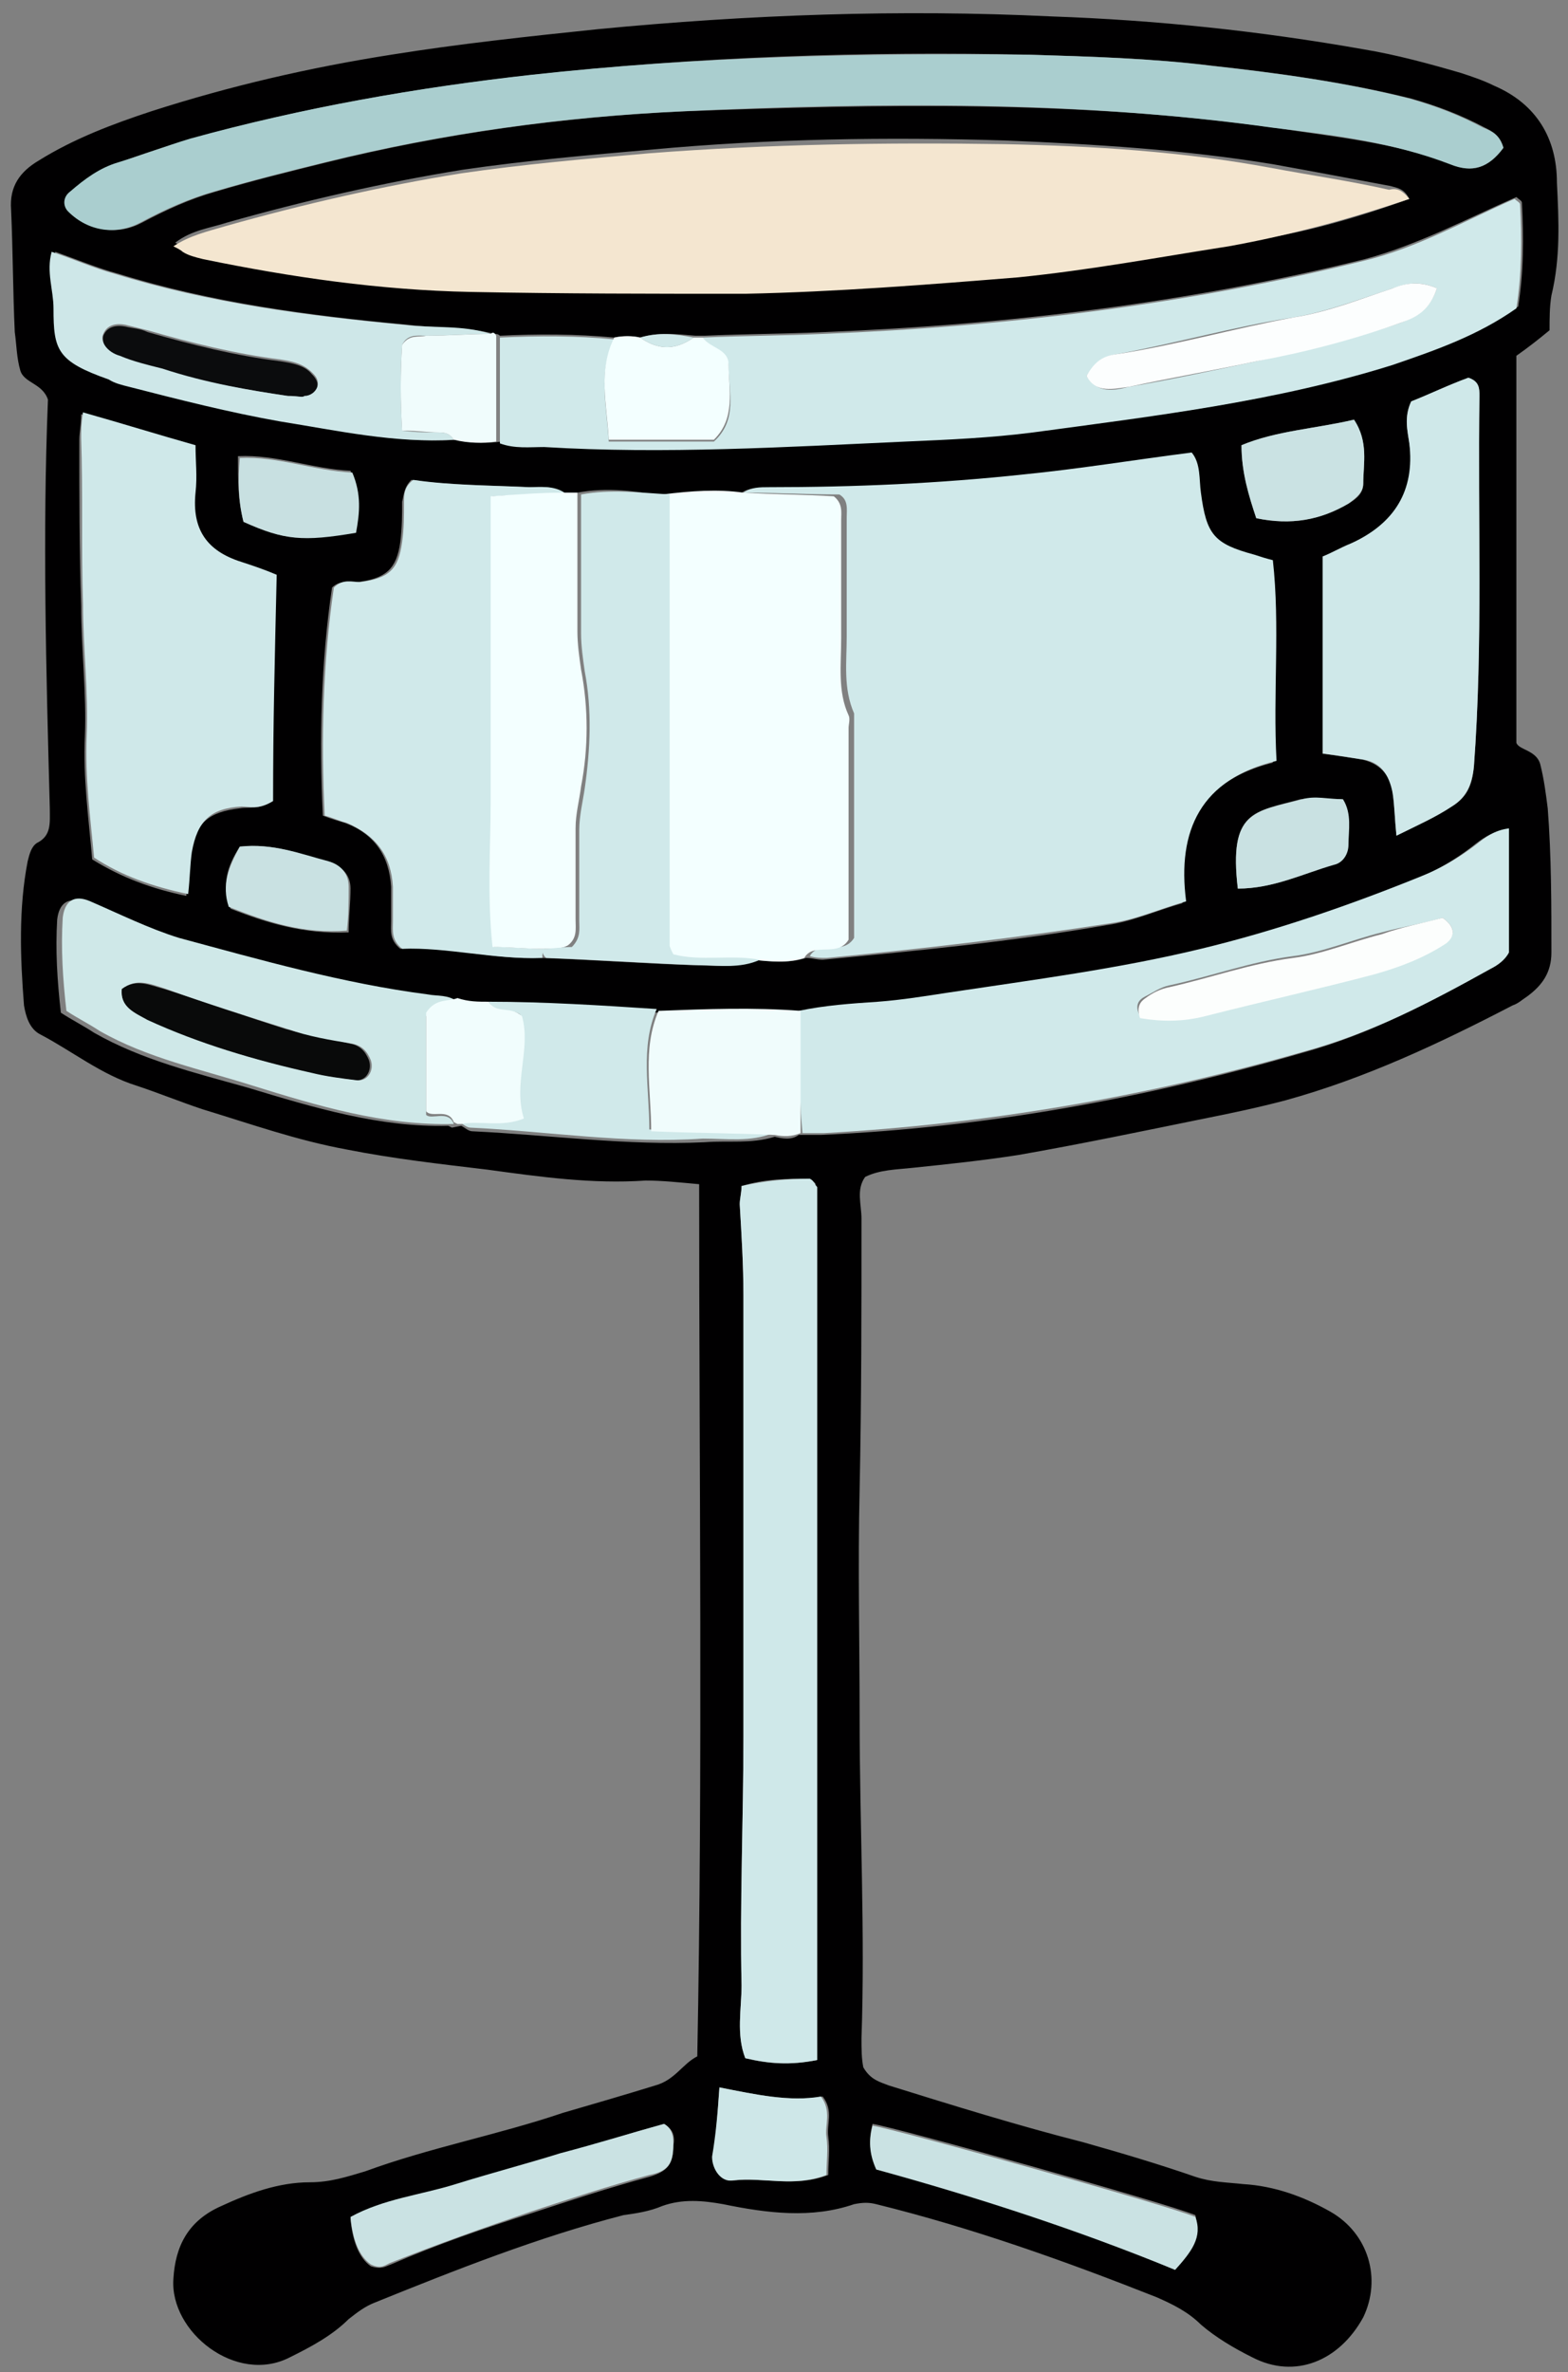 <svg width="43px" height="65px" viewBox="0 0 43 65" version="1.1" xml:space="preserve" xmlns="http://www.w3.org/2000/svg" xmlns:xlink="http://www.w3.org/1999/xlink">
  <rect x="0" y="0" width="43" height="65" fill="#808080" stroke="none"/>
  <g>
    <title>Slice 1</title>
    <desc>Created with Sketch.</desc>
    <g id="Page-1" stroke="none" stroke-width="1" fill="none" fill-rule="evenodd">
      <g id="Group-2">
        <path d="M3.339,27.1 C3.744,26.8 4.098,27 4.502,27.1 C5.615,27.45 6.728,27.85 7.841,28.2 C8.398,28.35 9.005,28.45 9.612,28.6 C9.865,28.65 10.016,28.8 10.118,29.05 C10.219,29.35 10.016,29.65 9.713,29.6 C9.308,29.55 8.904,29.5 8.499,29.4 C6.981,29.05 5.464,28.6 3.996,27.95 C3.693,27.75 3.288,27.6 3.339,27.1 Z" id="Shape" fill="#090A0A"/>
        <path d="M7.892,10.85 C6.88,10.7 5.666,10.5 4.452,10.15 C4.047,10.05 3.693,9.95 3.288,9.8 C2.934,9.7 2.782,9.4 2.833,9.2 C2.934,8.95 3.187,8.9 3.44,8.95 C3.642,9 3.845,9 4.047,9.1 C5.261,9.45 6.475,9.75 7.689,9.9 C7.993,9.95 8.347,10 8.549,10.25 C8.651,10.35 8.752,10.5 8.701,10.65 C8.651,10.8 8.499,10.9 8.347,10.9 C8.296,10.9 8.195,10.85 7.892,10.85 Z" id="Shape" fill="#0B0C0D"/>
        <path d="M19.122,56.35 C19.274,48.4 19.173,40.45 19.173,32.45 C18.616,32.4 18.161,32.35 17.706,32.35 C16.239,32.45 14.822,32.25 13.355,32.05 C12.091,31.9 10.775,31.75 9.511,31.5 C8.145,31.25 6.88,30.8 5.565,30.4 C4.958,30.2 4.351,29.95 3.744,29.75 C2.782,29.45 1.973,28.8 1.113,28.35 C0.809,28.2 0.708,27.85 0.658,27.55 C0.556,26.25 0.506,24.9 0.759,23.6 C0.809,23.4 0.86,23.2 1.012,23.1 C1.416,22.9 1.366,22.55 1.366,22.15 C1.265,18.4 1.164,14.65 1.315,10.95 C1.164,10.5 0.658,10.5 0.556,10.15 C0.455,9.8 0.455,9.45 0.405,9.1 C0.354,8 0.354,6.85 0.304,5.75 C0.253,5.1 0.556,4.7 1.062,4.4 C2.024,3.8 3.086,3.4 4.148,3.05 C6.324,2.35 8.499,1.85 10.725,1.5 C12.596,1.2 14.468,1 16.391,0.8 C20.539,0.4 24.687,0.25 28.835,0.45 C31.719,0.55 34.552,0.85 37.385,1.35 C38.295,1.5 39.206,1.75 40.066,2 C40.369,2.1 40.673,2.2 40.976,2.35 C42.14,2.85 42.696,3.8 42.696,5 C42.747,6.05 42.798,7.05 42.545,8.1 C42.494,8.4 42.494,8.75 42.494,9.05 C42.191,9.3 41.938,9.5 41.584,9.75 C41.584,13.2 41.584,16.65 41.584,20.35 C41.634,20.55 42.14,20.55 42.241,20.95 C42.342,21.35 42.393,21.75 42.444,22.15 C42.545,23.45 42.545,24.8 42.545,26.1 C42.545,26.65 42.292,27 41.887,27.3 C41.735,27.4 41.634,27.5 41.482,27.55 C39.459,28.6 37.435,29.55 35.26,30.15 C34.501,30.35 33.793,30.5 33.034,30.65 C31.314,31 29.645,31.35 27.925,31.65 C26.964,31.8 26.002,31.9 25.041,32 C24.586,32.05 24.131,32.05 23.726,32.25 C23.473,32.6 23.625,33 23.625,33.4 C23.625,35.9 23.625,38.35 23.574,40.8 C23.524,42.9 23.574,45 23.574,47.1 C23.574,50 23.726,52.95 23.625,55.85 C23.625,56.15 23.625,56.4 23.675,56.65 C23.878,57 24.131,57.05 24.384,57.15 C26.154,57.7 27.925,58.25 29.695,58.7 C30.758,59 31.769,59.3 32.781,59.65 C33.236,59.8 33.641,59.8 34.096,59.85 C34.956,59.9 35.766,60.2 36.474,60.6 C37.536,61.2 37.891,62.45 37.385,63.5 C36.727,64.7 35.513,65.2 34.349,64.6 C33.844,64.35 33.338,64.05 32.933,63.7 C32.579,63.35 32.174,63.15 31.719,62.95 C29.189,61.95 26.66,61.05 24.029,60.4 C23.827,60.35 23.675,60.35 23.422,60.4 C22.259,60.8 21.045,60.65 19.831,60.4 C19.274,60.3 18.718,60.25 18.161,60.45 C17.807,60.6 17.453,60.65 17.099,60.7 C14.772,61.3 12.495,62.2 10.269,63.1 C10.016,63.2 9.814,63.35 9.561,63.55 C9.106,64 8.549,64.3 7.942,64.6 C6.475,65.35 4.654,63.9 4.755,62.45 C4.806,61.55 5.16,60.85 6.071,60.45 C6.829,60.1 7.639,59.8 8.499,59.8 C9.055,59.8 9.511,59.65 10.016,59.5 C11.787,58.85 13.659,58.5 15.429,57.9 C16.289,57.65 17.149,57.4 17.959,57.15 C18.515,57 18.718,56.55 19.122,56.35 Z M17.554,9.25 C17.301,9.2 17.048,9.2 16.846,9.25 C15.784,9.15 14.721,9.15 13.709,9.2 C13.659,9.15 13.608,9.15 13.558,9.15 C12.799,8.95 11.989,9 11.18,8.9 C8.499,8.65 5.818,8.3 3.238,7.5 C2.681,7.35 2.074,7.1 1.518,6.9 C1.366,7.45 1.568,7.95 1.568,8.45 C1.568,9.6 1.619,9.9 3.086,10.4 C3.288,10.45 3.491,10.55 3.642,10.6 C5.008,10.95 6.374,11.3 7.791,11.55 C9.359,11.8 10.927,12.15 12.546,12.05 C12.951,12.15 13.355,12.15 13.76,12.1 C14.165,12.25 14.569,12.2 14.974,12.2 C18.262,12.4 21.601,12.2 24.889,12.05 C26.053,12 27.216,11.95 28.38,11.8 C31.719,11.4 35.007,11 38.245,9.95 C39.459,9.55 40.572,9.15 41.634,8.4 C41.786,7.45 41.786,6.5 41.735,5.55 C41.735,5.5 41.634,5.45 41.584,5.4 C40.218,6 38.902,6.7 37.435,7.1 C32.579,8.3 27.621,8.9 22.613,9.1 C21.5,9.15 20.438,9.15 19.325,9.2 C19.224,9.2 19.173,9.2 19.072,9.2 C18.515,9.15 18.06,9.1 17.554,9.25 Z M12.647,30.85 C12.748,30.9 12.849,31 12.951,31 C15.075,31.1 17.2,31.4 19.325,31.3 C19.982,31.25 20.589,31.35 21.247,31.15 C21.449,31.2 21.702,31.25 21.905,31.1 C22.107,31.1 22.309,31.1 22.512,31.1 C27.014,30.9 31.415,30.1 35.715,28.85 C37.536,28.35 39.155,27.5 40.774,26.6 C40.976,26.5 41.179,26.35 41.28,26.15 C41.28,25.05 41.28,23.9 41.28,22.75 C40.875,22.8 40.622,23 40.369,23.2 C39.914,23.55 39.408,23.85 38.902,24.05 C36.929,24.9 34.906,25.55 32.832,26.05 C30.555,26.6 28.228,26.9 25.901,27.25 C25.244,27.35 24.636,27.45 23.979,27.5 C23.271,27.55 22.512,27.6 21.804,27.75 C20.488,27.65 19.224,27.7 17.908,27.75 C16.391,27.6 14.822,27.5 13.305,27.55 C13.001,27.55 12.698,27.5 12.394,27.5 C12.141,27.3 11.888,27.35 11.585,27.3 C9.258,27 7.032,26.4 4.755,25.75 C3.895,25.5 3.136,25.1 2.327,24.75 C1.872,24.55 1.619,24.75 1.568,25.2 C1.518,26.05 1.568,26.85 1.669,27.75 C1.973,27.95 2.276,28.1 2.58,28.3 C3.895,29.05 5.362,29.4 6.779,29.8 C8.6,30.35 10.421,30.9 12.293,30.85 L12.394,30.9 L12.647,30.85 Z M15.834,13.5 C15.682,13.5 15.531,13.5 15.429,13.5 C15.126,13.3 14.822,13.35 14.468,13.35 C13.406,13.3 12.293,13.3 11.281,13.15 C11.079,13.35 11.079,13.55 11.028,13.75 C11.028,14.1 11.028,14.45 10.978,14.85 C10.876,15.6 10.573,15.85 9.814,15.95 C9.561,15.95 9.308,15.9 9.106,16.1 C8.802,18.15 8.752,20.25 8.853,22.35 C9.106,22.45 9.308,22.5 9.46,22.55 C10.269,22.85 10.674,23.45 10.725,24.3 C10.725,24.6 10.725,24.95 10.725,25.25 C10.725,25.5 10.674,25.75 10.978,26 C12.192,25.9 13.507,26.3 14.822,26.25 C16.239,26.3 17.655,26.4 19.021,26.45 C19.578,26.45 20.134,26.55 20.691,26.3 C21.146,26.35 21.652,26.4 22.107,26.25 C22.259,26.25 22.411,26.3 22.562,26.3 C25.193,26.05 27.773,25.8 30.353,25.35 C31.061,25.25 31.719,24.95 32.427,24.75 C32.225,22.8 32.882,21.4 34.906,20.9 C34.805,19.05 35.007,17.25 34.805,15.4 C34.602,15.35 34.451,15.3 34.299,15.25 C33.186,14.95 32.984,14.7 32.832,13.55 C32.781,13.2 32.832,12.75 32.579,12.45 C31.011,12.65 29.493,12.9 27.975,13.05 C25.648,13.3 23.321,13.4 20.994,13.4 C20.741,13.4 20.488,13.35 20.286,13.55 C19.578,13.45 18.869,13.5 18.161,13.6 C17.453,13.45 16.644,13.35 15.834,13.5 Z M38.649,5.45 C38.498,5.15 38.295,5.15 38.144,5.1 C37.081,4.9 36.019,4.7 34.906,4.5 C32.478,4.1 29.999,3.95 27.571,3.85 C24.333,3.75 21.095,3.8 17.858,4.1 C16.138,4.25 14.418,4.4 12.698,4.65 C10.522,5 8.347,5.5 6.222,6.1 C5.767,6.25 5.261,6.3 4.806,6.65 C4.907,6.7 4.958,6.8 5.059,6.8 C5.261,6.85 5.413,6.95 5.615,7 C8.044,7.5 10.472,7.85 12.951,7.9 C15.48,7.95 17.959,8 20.488,7.95 C23.018,7.95 25.496,7.75 27.975,7.5 C29.898,7.35 31.82,6.95 33.742,6.65 C35.361,6.5 36.98,6.05 38.649,5.45 Z M41.229,4.05 C41.128,3.7 40.926,3.6 40.724,3.5 C40.066,3.15 39.408,2.9 38.7,2.7 C36.879,2.25 35.058,2 33.236,1.8 C31.618,1.6 29.948,1.55 28.279,1.5 C23.726,1.4 19.173,1.55 14.62,2.05 C11.433,2.4 8.296,2.95 5.261,3.8 C4.604,4 3.946,4.2 3.288,4.45 C2.782,4.6 2.327,4.9 1.973,5.25 C1.821,5.4 1.771,5.6 1.922,5.8 C2.479,6.35 3.238,6.45 3.895,6.1 C4.553,5.75 5.211,5.45 5.919,5.25 C6.931,4.95 7.942,4.7 8.954,4.45 C12.192,3.65 15.48,3.2 18.768,3.05 C24.181,2.85 29.594,2.75 34.956,3.5 C36.575,3.75 38.245,3.9 39.813,4.5 C40.369,4.75 40.825,4.6 41.229,4.05 Z M7.487,21.95 C7.487,19.95 7.487,17.9 7.538,15.8 C7.184,15.65 6.88,15.55 6.576,15.45 C5.666,15.15 5.211,14.55 5.312,13.55 C5.362,13.15 5.312,12.7 5.312,12.25 C4.249,11.95 3.288,11.65 2.226,11.35 C2.226,11.65 2.175,11.85 2.175,12.05 C2.175,13.55 2.175,15.1 2.226,16.6 C2.226,17.8 2.378,19 2.327,20.2 C2.276,21.3 2.428,22.4 2.529,23.55 C3.339,24.05 4.148,24.35 5.109,24.55 C5.16,24.1 5.16,23.75 5.211,23.4 C5.362,22.55 5.716,22.25 6.576,22.15 C6.88,22.1 7.082,22.2 7.487,21.95 Z M22.411,56.45 C22.411,48.4 22.411,40.5 22.411,32.55 C22.411,32.5 22.36,32.5 22.36,32.45 C22.36,32.4 22.309,32.4 22.208,32.3 C21.601,32.3 20.994,32.3 20.336,32.5 C20.336,32.65 20.286,32.85 20.286,33 C20.336,33.85 20.387,34.65 20.387,35.5 C20.387,39.55 20.387,43.55 20.387,47.6 C20.387,49.85 20.286,52.15 20.336,54.4 C20.336,55.05 20.185,55.75 20.438,56.4 C21.045,56.55 21.652,56.6 22.411,56.45 Z M38.295,22.9 C38.902,22.6 39.358,22.4 39.813,22.1 C40.218,21.85 40.369,21.55 40.42,21 C40.673,17.6 40.521,14.25 40.572,10.85 C40.572,10.65 40.572,10.45 40.268,10.35 C39.762,10.55 39.206,10.8 38.7,11 C38.498,11.4 38.599,11.8 38.649,12.15 C38.852,13.5 38.245,14.4 37.031,14.9 C36.778,15 36.525,15.15 36.272,15.25 C36.272,17.05 36.272,18.85 36.272,20.65 C36.626,20.7 36.929,20.75 37.284,20.8 C37.84,20.9 38.144,21.25 38.194,21.75 C38.245,22.1 38.245,22.4 38.295,22.9 Z M32.225,62.2 C32.629,61.75 32.933,61.3 32.781,60.7 C31.921,60.35 24.586,58.3 23.928,58.2 C23.827,58.6 23.827,58.95 24.029,59.4 C26.812,60.15 29.544,61.05 32.225,62.2 Z M18.212,58.2 C17.301,58.45 16.34,58.75 15.379,59.05 C14.418,59.35 13.456,59.55 12.495,59.9 C11.534,60.2 10.522,60.3 9.612,60.8 C9.662,61.35 9.814,61.85 10.168,62.1 C10.472,62.2 10.573,62.1 10.725,62.05 C11.989,61.5 13.305,61.05 14.569,60.65 C15.632,60.3 16.694,59.95 17.807,59.65 C18.313,59.5 18.465,59.3 18.465,58.8 C18.515,58.55 18.465,58.35 18.212,58.2 Z M37.132,11.5 C36.069,11.75 35.007,11.8 34.046,12.2 C34.046,12.95 34.248,13.55 34.451,14.2 C35.412,14.4 36.171,14.25 36.98,13.8 C37.233,13.65 37.385,13.5 37.385,13.25 C37.385,12.7 37.536,12.15 37.132,11.5 Z M19.729,57.2 C19.679,57.95 19.628,58.5 19.578,59.1 C19.578,59.5 19.831,59.8 20.134,59.75 C20.944,59.65 21.804,59.95 22.714,59.6 C22.714,59.25 22.765,58.9 22.714,58.55 C22.664,58.2 22.866,57.85 22.562,57.45 C21.652,57.6 20.741,57.4 19.729,57.2 Z M6.576,23.2 C6.222,23.75 6.071,24.25 6.324,24.9 C7.335,25.3 8.347,25.6 9.561,25.55 C9.561,25.15 9.612,24.75 9.612,24.35 C9.612,24 9.409,23.75 9.055,23.65 C8.246,23.4 7.487,23.1 6.576,23.2 Z M33.945,24.35 C34.906,24.35 35.715,23.95 36.525,23.7 C36.778,23.65 36.929,23.4 36.929,23.15 C36.98,22.75 37.081,22.3 36.778,21.9 C36.373,21.9 36.019,21.85 35.665,21.9 C34.4,22.25 33.692,22.2 33.945,24.35 Z M6.678,14.3 C7.791,14.8 8.296,14.85 9.713,14.55 C9.814,14.05 9.865,13.5 9.612,12.9 C8.549,12.85 7.588,12.45 6.526,12.5 C6.526,13.2 6.526,13.7 6.678,14.3 Z" id="Shape" fill="#010001" fill-rule="nonzero"/>
      </g>
      <g id="Group" transform="translate(1, 1)">
        <path d="M19.387,12.5 C19.589,12.35 19.842,12.35 20.095,12.35 C22.422,12.35 24.749,12.25 27.076,12 C28.594,11.85 30.112,11.6 31.68,11.4 C31.933,11.7 31.882,12.15 31.933,12.5 C32.085,13.65 32.287,13.9 33.4,14.2 C33.552,14.25 33.704,14.3 33.906,14.35 C34.108,16.15 33.906,18 34.007,19.85 C31.933,20.35 31.275,21.75 31.528,23.7 C30.82,23.9 30.162,24.2 29.454,24.3 C26.874,24.7 24.294,25 21.664,25.25 C21.512,25.25 21.36,25.25 21.208,25.2 C21.461,24.75 22.119,25.2 22.422,24.7 C22.422,22.8 22.422,20.85 22.422,18.9 C22.422,18.8 22.422,18.65 22.422,18.55 C22.119,17.85 22.22,17.15 22.22,16.45 C22.22,15.35 22.22,14.3 22.22,13.2 C22.22,12.95 22.271,12.7 22.018,12.55 C21.107,12.55 20.247,12.5 19.387,12.5 Z" id="Shape" fill="#D0E9EA"/>
        <path d="M37.649,4.45 C36.031,5 34.361,5.45 32.692,5.75 C30.769,6.05 28.898,6.4 26.925,6.6 C24.446,6.8 21.916,7 19.438,7.05 C16.908,7.05 14.429,7.05 11.9,7 C9.421,6.95 6.993,6.6 4.565,6.1 C4.362,6.05 4.16,6 4.008,5.9 C3.958,5.85 3.856,5.8 3.755,5.75 C4.211,5.45 4.666,5.35 5.172,5.2 C7.296,4.6 9.472,4.1 11.647,3.75 C13.367,3.5 15.087,3.35 16.807,3.2 C20.045,2.95 23.282,2.9 26.52,2.95 C28.999,3 31.427,3.15 33.855,3.6 C34.918,3.8 35.98,3.95 37.093,4.2 C37.295,4.15 37.447,4.2 37.649,4.45 Z" id="Shape" fill="#F4E6D0"/>
        <path d="M18.274,8.25 C19.387,8.2 20.449,8.2 21.562,8.15 C26.571,7.95 31.528,7.35 36.385,6.15 C37.852,5.8 39.167,5.05 40.533,4.45 C40.584,4.5 40.685,4.55 40.685,4.6 C40.735,5.55 40.735,6.5 40.584,7.45 C39.521,8.2 38.358,8.6 37.194,9 C34.007,10 30.668,10.4 27.329,10.85 C26.166,11 25.002,11.05 23.839,11.1 C20.551,11.25 17.212,11.45 13.924,11.25 C13.519,11.25 13.114,11.3 12.709,11.15 C12.709,10.2 12.709,9.2 12.709,8.25 C13.772,8.2 14.834,8.2 15.846,8.3 C15.391,9.2 15.644,10.15 15.694,11.1 C16.706,11.1 17.667,11.1 18.578,11.1 C19.235,10.5 18.982,9.75 18.982,9.05 C18.982,8.55 18.426,8.55 18.274,8.25 Z M38.408,6.9 C37.953,6.7 37.599,6.75 37.194,6.9 C36.284,7.2 35.373,7.55 34.462,7.7 C32.844,7.95 31.275,8.4 29.656,8.7 C29.252,8.75 28.999,9 28.796,9.3 C29.1,9.8 29.555,9.7 29.96,9.6 C31.124,9.4 32.287,9.15 33.451,8.9 C34.766,8.6 36.081,8.3 37.396,7.85 C37.801,7.7 38.206,7.5 38.408,6.9 Z" id="Shape" fill="#D0E9EA" fill-rule="nonzero"/>
        <path d="M19.387,12.5 C20.247,12.55 21.056,12.55 21.866,12.6 C22.119,12.8 22.068,13.05 22.068,13.25 C22.068,14.35 22.068,15.4 22.068,16.5 C22.068,17.2 21.967,17.95 22.271,18.6 C22.321,18.7 22.271,18.85 22.271,18.95 C22.271,20.9 22.271,22.85 22.271,24.75 C21.967,25.25 21.309,24.8 21.056,25.25 C20.601,25.4 20.146,25.35 19.64,25.3 C18.831,25.15 18.021,25.4 17.262,25.15 C17.212,25 17.161,24.95 17.161,24.9 C17.161,20.8 17.161,16.65 17.161,12.55 C17.971,12.45 18.679,12.4 19.387,12.5 Z" id="Shape" fill="#F3FFFF"/>
        <path d="M20.905,26.7 C21.613,26.55 22.321,26.5 23.08,26.45 C23.738,26.4 24.345,26.3 25.002,26.2 C27.329,25.85 29.656,25.55 31.933,25 C34.007,24.5 36.031,23.8 38.004,23 C38.509,22.8 39.015,22.5 39.471,22.15 C39.724,21.95 39.976,21.75 40.381,21.7 C40.381,22.85 40.381,23.95 40.381,25.1 C40.28,25.3 40.078,25.45 39.875,25.55 C38.256,26.45 36.638,27.3 34.816,27.8 C30.466,29.05 26.065,29.8 21.613,30.05 C21.411,30.05 21.208,30.05 21.006,30.05 C20.905,28.95 20.905,27.8 20.905,26.7 Z M38.56,24.15 C38.054,24.3 37.447,24.4 36.891,24.55 C36.081,24.75 35.272,25.1 34.462,25.2 C33.299,25.35 32.236,25.75 31.073,26 C30.82,26.05 30.618,26.2 30.415,26.3 C30.213,26.4 30.112,26.55 30.264,26.85 C30.82,26.95 31.427,26.95 32.034,26.8 C33.602,26.4 35.12,26.05 36.688,25.65 C37.396,25.45 38.054,25.25 38.661,24.8 C38.914,24.65 38.914,24.4 38.56,24.15 Z" id="Shape" fill="#D0E9EA" fill-rule="nonzero"/>
        <path d="M40.229,3.05 C39.825,3.6 39.369,3.75 38.762,3.5 C37.194,2.9 35.575,2.7 33.906,2.5 C28.544,1.75 23.08,1.8 17.718,2.05 C14.429,2.2 11.141,2.65 7.904,3.45 C6.892,3.7 5.88,3.95 4.868,4.25 C4.16,4.45 3.502,4.75 2.845,5.1 C2.187,5.45 1.428,5.35 0.872,4.8 C0.72,4.65 0.72,4.4 0.922,4.25 C1.327,3.9 1.732,3.6 2.238,3.45 C2.895,3.25 3.553,3 4.211,2.8 C7.296,1.95 10.433,1.4 13.569,1.05 C18.122,0.55 22.675,0.45 27.228,0.5 C28.898,0.55 30.567,0.6 32.186,0.8 C34.007,1 35.879,1.25 37.649,1.7 C38.358,1.9 39.015,2.15 39.673,2.5 C39.926,2.6 40.128,2.7 40.229,3.05 Z" id="Shape" fill="#AACECF"/>
        <path d="M6.487,20.95 C6.082,21.2 5.829,21.1 5.627,21.1 C4.767,21.15 4.413,21.5 4.261,22.35 C4.211,22.7 4.211,23.05 4.16,23.5 C3.199,23.3 2.339,23 1.58,22.5 C1.479,21.4 1.327,20.3 1.378,19.15 C1.428,17.95 1.276,16.75 1.276,15.55 C1.226,14.05 1.276,12.5 1.226,11 C1.226,10.8 1.226,10.6 1.276,10.3 C2.339,10.6 3.3,10.9 4.362,11.2 C4.362,11.65 4.413,12.05 4.362,12.5 C4.261,13.5 4.666,14.1 5.627,14.4 C5.931,14.5 6.234,14.6 6.588,14.75 C6.538,16.9 6.487,18.95 6.487,20.95 Z" id="Shape" fill="#CFE8E9"/>
        <path d="M21.411,55.45 C20.652,55.6 20.095,55.55 19.438,55.4 C19.185,54.75 19.336,54.05 19.336,53.4 C19.286,51.15 19.387,48.85 19.387,46.6 C19.387,42.55 19.387,38.55 19.387,34.5 C19.387,33.65 19.336,32.85 19.286,32 C19.286,31.85 19.336,31.7 19.336,31.5 C19.994,31.35 20.601,31.3 21.208,31.3 C21.309,31.35 21.309,31.4 21.36,31.45 C21.36,31.5 21.411,31.5 21.411,31.55 C21.411,39.45 21.411,47.4 21.411,55.45 Z" id="Shape" fill="#CFE8E9"/>
        <path d="M13.873,25.25 C12.558,25.3 11.242,24.95 10.028,25 C9.725,24.75 9.775,24.5 9.775,24.25 C9.775,23.95 9.775,23.6 9.775,23.3 C9.725,22.45 9.32,21.9 8.511,21.55 C8.308,21.5 8.106,21.4 7.904,21.35 C7.802,19.25 7.853,17.15 8.156,15.1 C8.409,14.85 8.662,14.95 8.865,14.95 C9.674,14.85 9.927,14.6 10.028,13.85 C10.079,13.5 10.079,13.15 10.079,12.75 C10.079,12.55 10.079,12.35 10.332,12.15 C11.344,12.3 12.456,12.3 13.519,12.35 C13.822,12.35 14.176,12.3 14.48,12.5 C13.822,12.55 13.215,12.55 12.507,12.6 C12.507,14 12.507,15.35 12.507,16.7 C12.507,18.1 12.507,19.5 12.507,20.9 C12.507,22.25 12.406,23.6 12.558,24.95 C13.064,24.95 13.519,25 13.924,25 C13.873,25.1 13.873,25.15 13.873,25.25 Z" id="Shape" fill="#D0E9EA"/>
        <path d="M37.295,21.9 C37.245,21.4 37.245,21.1 37.194,20.75 C37.093,20.2 36.84,19.85 36.284,19.8 C35.98,19.75 35.676,19.7 35.272,19.65 C35.272,17.85 35.272,16.05 35.272,14.25 C35.525,14.15 35.778,14 36.031,13.9 C37.245,13.35 37.801,12.45 37.649,11.15 C37.599,10.8 37.498,10.45 37.7,10 C38.206,9.8 38.712,9.55 39.268,9.35 C39.572,9.45 39.572,9.65 39.572,9.85 C39.521,13.25 39.673,16.6 39.42,20 C39.369,20.5 39.218,20.85 38.813,21.1 C38.358,21.4 37.902,21.6 37.295,21.9 Z" id="Shape" fill="#CFE8E9"/>
        <path d="M13.873,25 C13.418,25 13.013,24.95 12.507,24.95 C12.355,23.55 12.456,22.2 12.456,20.9 C12.456,19.5 12.456,18.1 12.456,16.7 C12.456,15.35 12.456,14 12.456,12.6 C13.165,12.55 13.822,12.5 14.429,12.5 C14.581,12.5 14.733,12.5 14.834,12.5 C14.834,13.75 14.834,15.05 14.834,16.3 C14.834,16.65 14.885,17 14.935,17.35 C15.138,18.4 15.138,19.5 14.935,20.55 C14.885,20.95 14.784,21.3 14.784,21.7 C14.784,22.55 14.784,23.35 14.784,24.2 C14.784,24.45 14.834,24.7 14.581,24.9 C14.429,25 14.176,25 13.873,25 Z" id="Shape" fill="#F3FFFF"/>
        <path d="M13.873,25 C14.126,25 14.429,24.95 14.682,24.95 C14.935,24.7 14.885,24.45 14.885,24.25 C14.885,23.4 14.885,22.6 14.885,21.75 C14.885,21.35 14.986,20.95 15.036,20.6 C15.188,19.55 15.239,18.45 15.036,17.4 C14.986,17.05 14.935,16.7 14.935,16.35 C14.935,15.1 14.935,13.8 14.935,12.55 C15.745,12.4 16.554,12.5 17.364,12.55 C17.364,16.65 17.364,20.8 17.364,24.9 C17.364,24.95 17.414,25.05 17.465,25.15 C18.224,25.35 19.033,25.15 19.842,25.3 C19.286,25.55 18.729,25.45 18.173,25.45 C16.756,25.4 15.34,25.3 13.974,25.25 C13.873,25.15 13.873,25.1 13.873,25 Z" id="Shape" fill="#D0E9EA"/>
        <path d="M11.445,29.8 C9.522,29.85 7.701,29.3 5.931,28.75 C4.514,28.3 3.047,28 1.732,27.25 C1.428,27.05 1.125,26.9 0.821,26.7 C0.72,25.8 0.669,25 0.72,24.15 C0.771,23.7 1.024,23.5 1.479,23.7 C2.288,24.05 3.098,24.45 3.907,24.7 C6.133,25.3 8.409,25.95 10.736,26.25 C10.989,26.3 11.293,26.25 11.546,26.45 C11.293,26.55 10.989,26.4 10.686,26.85 C10.686,27.65 10.686,28.6 10.686,29.55 C10.838,29.7 11.293,29.4 11.445,29.8 Z M2.339,26.1 C2.288,26.6 2.693,26.75 3.047,26.95 C4.464,27.6 5.981,28.05 7.549,28.4 C7.954,28.5 8.359,28.55 8.764,28.6 C9.067,28.65 9.269,28.35 9.168,28.05 C9.067,27.8 8.915,27.65 8.662,27.6 C8.055,27.5 7.448,27.4 6.892,27.2 C5.779,26.85 4.666,26.5 3.553,26.1 C3.098,25.95 2.744,25.8 2.339,26.1 Z" id="Shape" fill="#CFE8E8" fill-rule="nonzero"/>
        <path d="M11.445,11.05 C9.826,11.15 8.258,10.8 6.689,10.55 C5.273,10.3 3.907,9.95 2.541,9.6 C2.339,9.55 2.136,9.5 1.985,9.4 C0.568,8.9 0.467,8.6 0.467,7.45 C0.467,6.95 0.265,6.45 0.416,5.9 C1.024,6.1 1.58,6.35 2.136,6.5 C4.716,7.3 7.398,7.65 10.079,7.9 C10.888,8 11.698,7.9 12.456,8.15 C11.849,8.15 11.242,8.2 10.686,8.2 C10.433,8.2 10.18,8.15 10.028,8.45 C9.978,9.2 9.978,9.95 10.028,10.8 C10.433,10.85 10.736,10.85 11.04,10.85 C11.242,10.85 11.344,10.9 11.445,11.05 Z M6.892,9.85 C7.195,9.85 7.296,9.9 7.347,9.85 C7.499,9.85 7.651,9.75 7.701,9.6 C7.752,9.4 7.651,9.3 7.549,9.2 C7.296,8.95 6.993,8.9 6.689,8.85 C5.475,8.7 4.261,8.4 3.047,8.05 C2.845,8 2.642,7.95 2.44,7.9 C2.187,7.85 1.934,7.9 1.833,8.15 C1.732,8.35 1.934,8.65 2.288,8.75 C2.642,8.9 3.047,9 3.452,9.1 C4.666,9.5 5.88,9.7 6.892,9.85 Z" id="Shape" fill="#CEE7E8" fill-rule="nonzero"/>
        <path d="M12.406,26.45 C13.924,26.45 15.492,26.55 17.009,26.65 C16.554,27.7 16.807,28.8 16.807,29.95 C18.021,30 19.134,30 20.196,30.05 C19.589,30.3 18.932,30.2 18.274,30.2 C16.149,30.35 14.025,30 11.9,29.9 C11.799,29.9 11.698,29.8 11.596,29.75 C12.153,29.65 12.709,29.8 13.316,29.6 C13.013,28.65 13.519,27.65 13.266,26.8 C13.013,26.6 12.608,26.85 12.406,26.45 Z" id="Shape" fill="#D0E9EA"/>
        <path d="M20.247,30.1 C19.134,30.05 18.021,30.05 16.858,30 C16.858,28.85 16.605,27.75 17.06,26.7 C18.375,26.65 19.64,26.6 20.955,26.7 C20.955,27.8 20.955,28.95 20.955,30.05 C20.702,30.15 20.5,30.15 20.247,30.1 Z" id="Shape" fill="#F0FCFC"/>
        <path d="M31.225,61.2 C28.544,60.1 25.761,59.2 23.029,58.45 C22.827,58 22.827,57.65 22.928,57.25 C23.586,57.35 30.921,59.4 31.781,59.75 C31.984,60.3 31.68,60.7 31.225,61.2 Z" id="Shape" fill="#CAE2E3"/>
        <path d="M17.212,57.2 C17.465,57.35 17.465,57.6 17.465,57.75 C17.465,58.3 17.313,58.5 16.807,58.6 C15.694,58.9 14.632,59.25 13.569,59.6 C12.254,60.05 10.989,60.5 9.725,61 C9.573,61.05 9.472,61.2 9.168,61.05 C8.814,60.8 8.662,60.3 8.612,59.75 C9.522,59.25 10.534,59.15 11.495,58.85 C12.456,58.55 13.418,58.3 14.379,58 C15.34,57.75 16.301,57.45 17.212,57.2 Z" id="Shape" fill="#CAE2E3"/>
        <path d="M18.274,8.25 C18.476,8.55 18.982,8.55 18.982,9 C18.982,9.7 19.185,10.45 18.578,11.05 C17.667,11.05 16.706,11.05 15.694,11.05 C15.644,10.1 15.391,9.15 15.846,8.25 C16.099,8.2 16.352,8.2 16.554,8.25 C17.06,8.6 17.515,8.6 18.021,8.25 C18.072,8.25 18.173,8.25 18.274,8.25 Z" id="Shape" fill="#F3FFFF"/>
        <path d="M12.406,26.45 C12.608,26.8 13.013,26.55 13.316,26.85 C13.569,27.75 13.064,28.7 13.367,29.65 C12.76,29.9 12.153,29.7 11.647,29.8 L11.546,29.8 L11.445,29.75 C11.293,29.35 10.838,29.65 10.686,29.45 C10.686,28.45 10.686,27.55 10.686,26.75 C10.939,26.35 11.293,26.45 11.546,26.35 C11.849,26.45 12.102,26.45 12.406,26.45 Z" id="Shape" fill="#F1FDFD"/>
        <path d="M36.132,10.5 C36.536,11.1 36.385,11.7 36.385,12.25 C36.385,12.5 36.182,12.65 35.98,12.8 C35.221,13.25 34.412,13.4 33.451,13.2 C33.248,12.6 33.046,11.95 33.046,11.2 C34.007,10.8 35.069,10.75 36.132,10.5 Z" id="Shape" fill="#CAE2E3"/>
        <path d="M11.445,11.05 C11.344,10.9 11.242,10.85 11.04,10.85 C10.736,10.85 10.433,10.8 10.028,10.8 C9.978,10 9.978,9.2 10.028,8.45 C10.231,8.15 10.484,8.25 10.686,8.2 C11.293,8.2 11.9,8.15 12.456,8.15 C12.507,8.1 12.558,8.1 12.608,8.2 C12.608,9.15 12.608,10.15 12.608,11.1 C12.254,11.15 11.849,11.15 11.445,11.05 Z" id="Shape" fill="#F0FCFC"/>
        <path d="M18.729,56.2 C19.741,56.4 20.652,56.6 21.512,56.45 C21.815,56.85 21.613,57.25 21.664,57.55 C21.714,57.9 21.664,58.25 21.664,58.6 C20.753,58.95 19.944,58.65 19.084,58.75 C18.78,58.8 18.527,58.45 18.527,58.1 C18.628,57.5 18.679,56.95 18.729,56.2 Z" id="Shape" fill="#CEE7E8"/>
        <path d="M5.576,22.2 C6.487,22.1 7.246,22.4 8.005,22.6 C8.359,22.7 8.561,22.95 8.561,23.3 C8.561,23.7 8.561,24.1 8.511,24.5 C7.296,24.6 6.285,24.25 5.273,23.85 C5.071,23.25 5.273,22.75 5.576,22.2 Z" id="Shape" fill="#C9E1E2"/>
        <path d="M32.945,23.35 C32.692,21.2 33.4,21.25 34.715,20.9 C35.069,20.8 35.424,20.9 35.828,20.9 C36.081,21.3 35.98,21.75 35.98,22.15 C35.98,22.4 35.828,22.65 35.575,22.7 C34.715,22.95 33.906,23.35 32.945,23.35 Z" id="Shape" fill="#C9E1E2"/>
        <path d="M5.678,13.3 C5.526,12.7 5.526,12.15 5.576,11.55 C6.639,11.5 7.6,11.9 8.662,11.95 C8.915,12.55 8.865,13.05 8.764,13.6 C7.296,13.85 6.791,13.8 5.678,13.3 Z" id="Shape" fill="#C8E0E1"/>
        <path d="M18.021,8.25 C17.515,8.6 17.06,8.6 16.554,8.25 C17.06,8.1 17.515,8.15 18.021,8.25 Z" id="Shape" fill="#D0E9EA"/>
        <path d="M38.408,6.9 C38.206,7.5 37.852,7.7 37.396,7.85 C36.132,8.3 34.816,8.65 33.451,8.9 C32.287,9.15 31.124,9.35 29.96,9.6 C29.555,9.65 29.049,9.8 28.796,9.3 C28.999,8.95 29.201,8.75 29.656,8.7 C31.275,8.45 32.844,8 34.462,7.7 C35.424,7.55 36.284,7.2 37.194,6.9 C37.548,6.75 37.953,6.7 38.408,6.9 Z" id="Shape" fill="#FCFEFE"/>
        <path d="M38.56,24.15 C38.914,24.4 38.914,24.65 38.661,24.85 C38.054,25.25 37.396,25.5 36.688,25.7 C35.171,26.1 33.602,26.45 32.034,26.85 C31.427,27 30.871,27 30.264,26.9 C30.162,26.6 30.264,26.45 30.415,26.35 C30.618,26.2 30.82,26.1 31.073,26.05 C32.186,25.8 33.299,25.4 34.462,25.25 C35.272,25.15 36.081,24.8 36.891,24.6 C37.447,24.4 38.004,24.3 38.56,24.15 Z" id="Shape" fill="#FCFEFD"/>
      </g>
    </g>
  </g>
</svg>